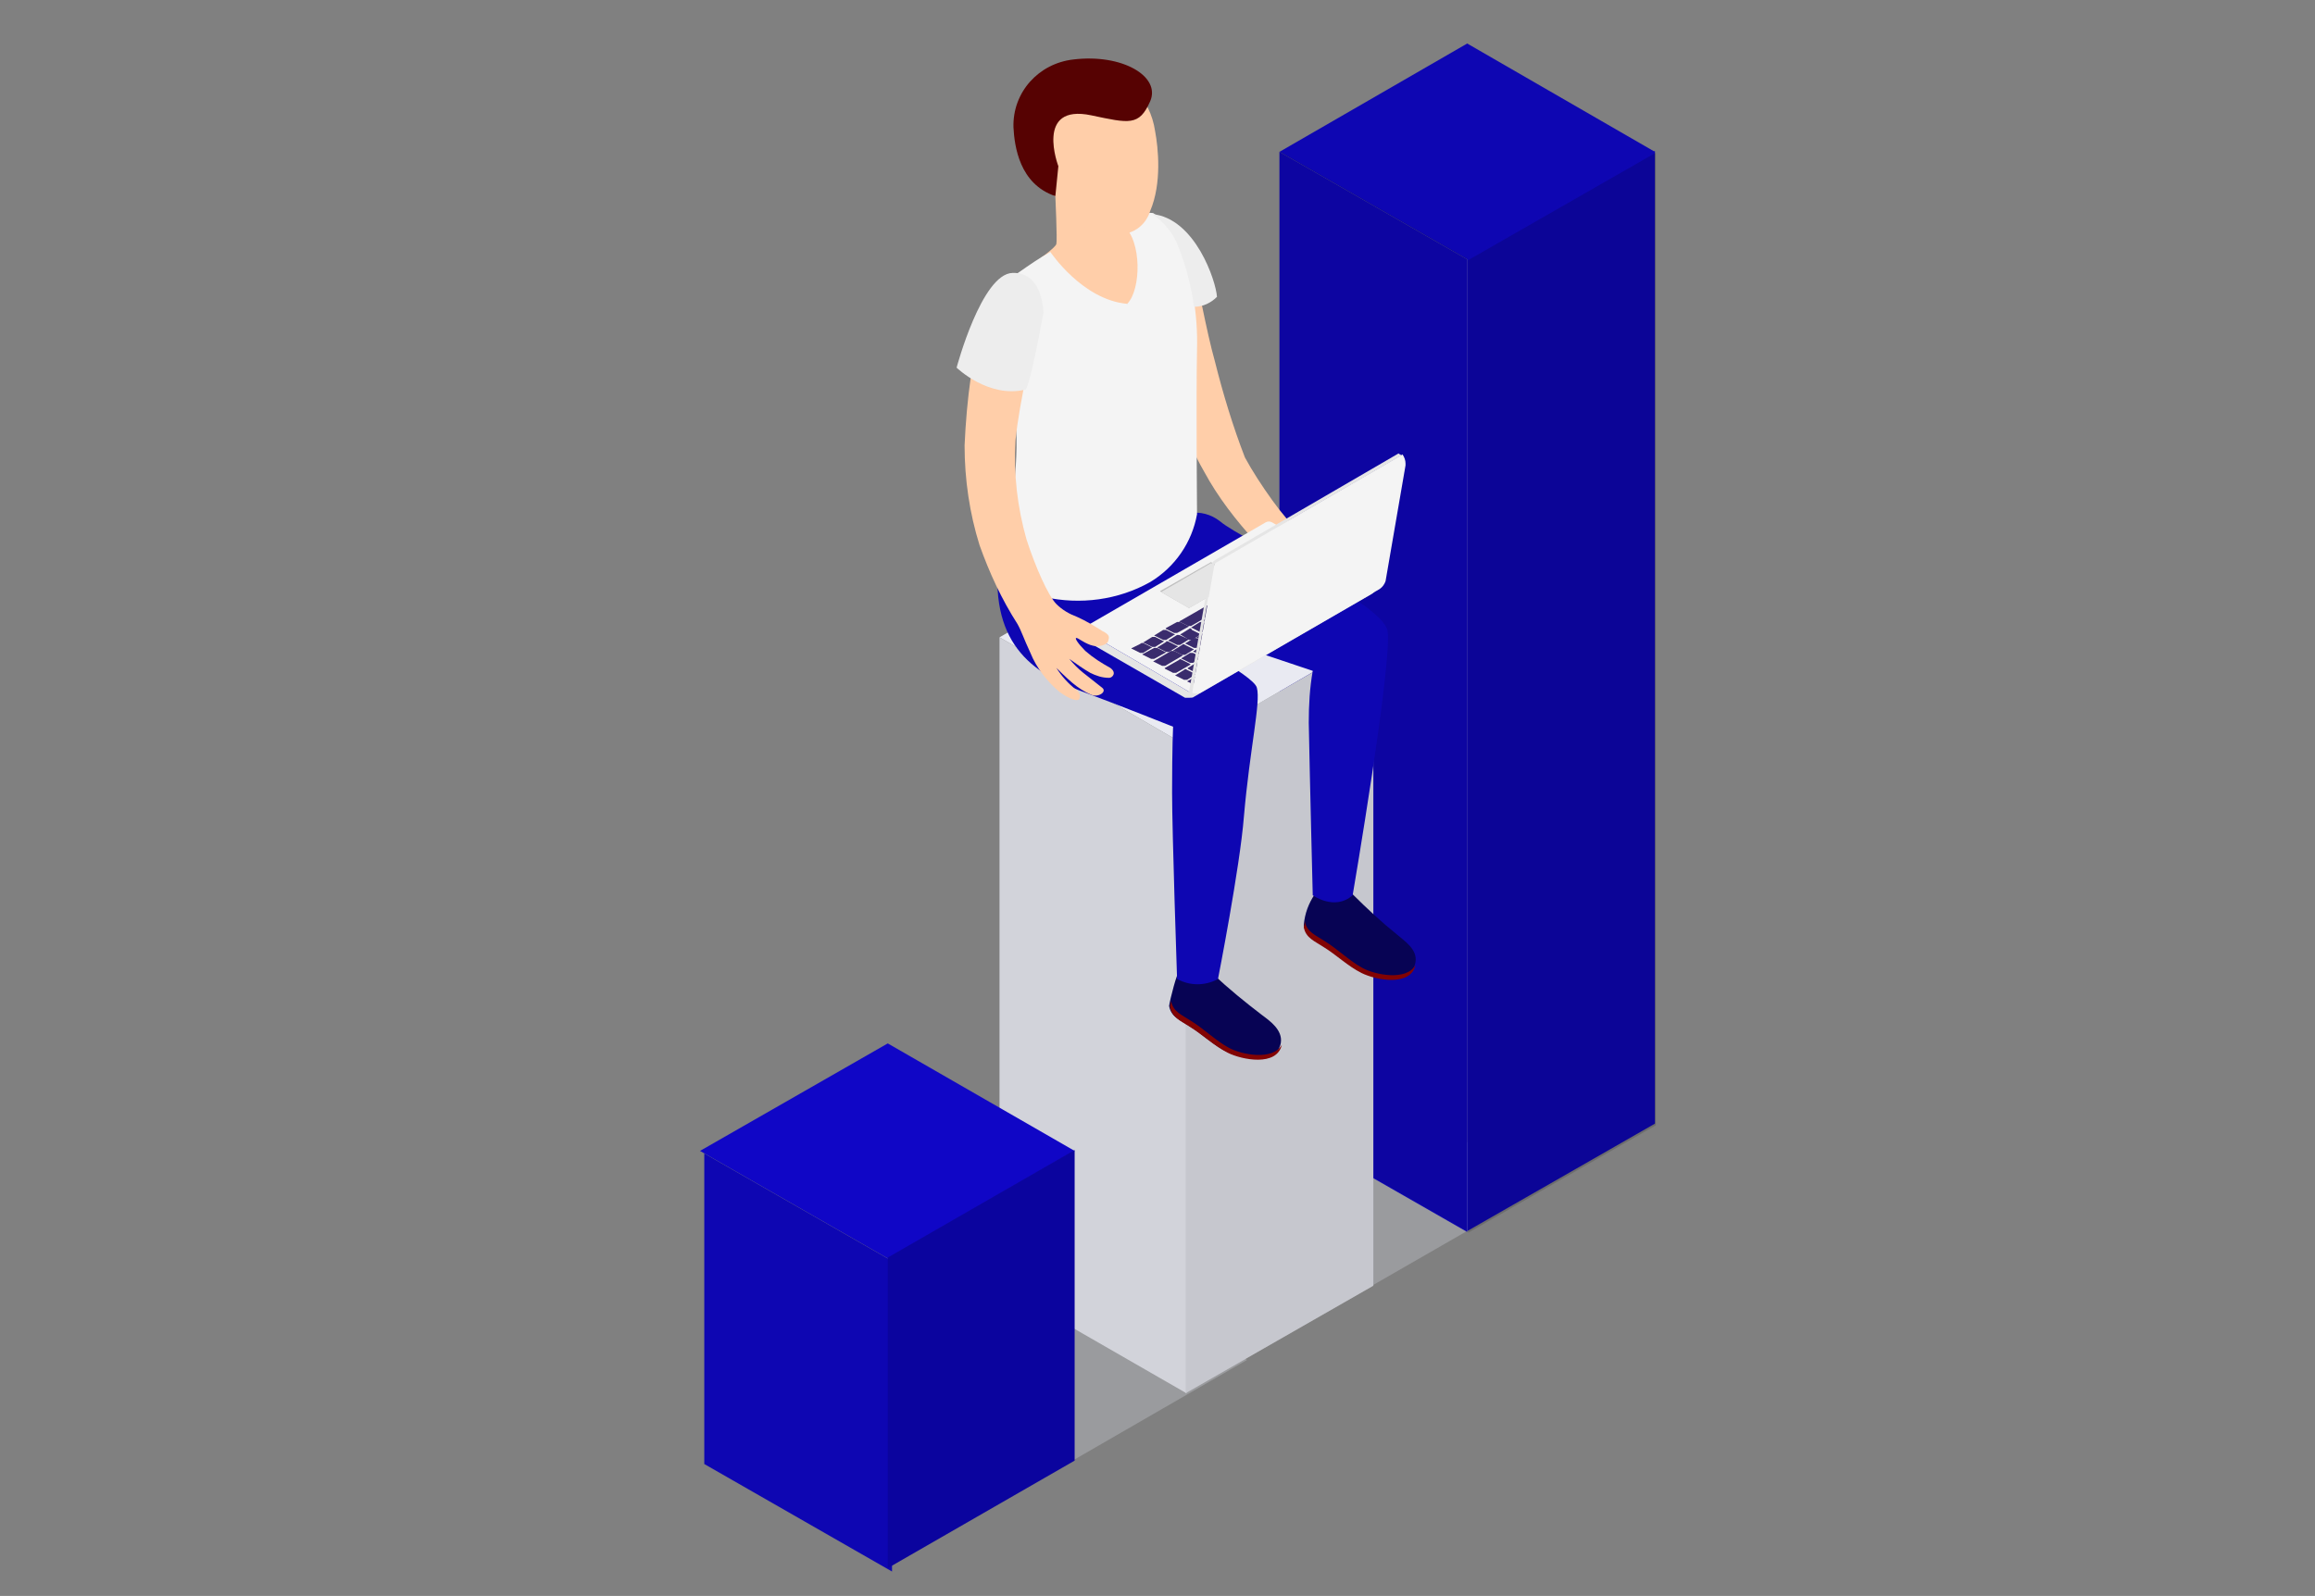 <?xml version="1.0" encoding="utf-8"?>
<!-- Generator: Adobe Illustrator 23.0.0, SVG Export Plug-In . SVG Version: 6.00 Build 0)  -->
<svg version="1.1" id="master-artboard" xmlns="http://www.w3.org/2000/svg" xmlns:xlink="http://www.w3.org/1999/xlink" x="0px"
	 y="0px" viewBox="0 0 1814 1250.9" style="enable-background:new 0 0 1814 1250.9;" xml:space="preserve">
<rect x="0" y="0" width="1814" height="1250.9" fill="#808080" stroke="none"/>
<style type="text/css">
	.st0{fill:#FFFFFF;fill-opacity:0;}
	.st1{opacity:0.3;fill:#D6D8E5;enable-background:new    ;}
	.st2{fill:#0E06B2;}
	.st3{opacity:0.1;enable-background:new    ;}
	.st4{opacity:0.15;enable-background:new    ;}
	.st5{fill:#E9EAF2;}
	.st6{fill:#1006C6;}
	.st7{fill:#0B049E;}
	.st8{fill:#FFCEA9;}
	.st9{fill:#070354;}
	.st10{fill:#820303;}
	.st11{fill:#F4F4F4;}
	.st12{fill:#3A2C6D;}
	.st13{fill:#BFBFBF;}
	.st14{fill:#E5E5E5;}
	.st15{fill:#560202;}
	.st16{fill:#EDEDED;}
	.st17{fill:#CC0700;}
</style>
<rect id="ee-background" y="0" class="st0" width="1814" height="1250.9"/>
<g transform="matrix(6.687, 0, 0, 6.687, 430.829, 0)">
	<title>Business_SVG</title>
	<path class="st1" d="M59.7,172.1l-22-12.7l22-12.6l22,12.6L59.7,172.1z"/>
	<path class="st1" d="M94.6,151.7l-22-12.6l22-12.7l21.9,12.7L94.6,151.7z"/>
	<path class="st2" d="M107.5,30.4l-22-12.6l22-12.7l22,12.7L107.5,30.4z"/>
	<path class="st2" d="M107.5,144.4l-22-12.6v-114l22,12.6V144.4z"/>
	<path class="st3" d="M107.5,144.3l-22-12.6v-114l22,12.6V144.3z"/>
	<path class="st2" d="M129.5,131.7l-22,12.6v-114l22-12.6V131.7z"/>
	<path class="st4" d="M129.6,131.9l-22,12.6v-114l22-12.6V131.9z"/>
	<path class="st5" d="M74.6,87.4L52.7,74.7L74.6,62l22,12.6L74.6,87.4z"/>
	<path class="st5" d="M74.6,163.3l-21.9-12.6v-76l21.9,12.7V163.3z"/>
	<path class="st3" d="M74.6,163.3l-21.9-12.6v-76l21.9,12.7V163.3z"/>
	<path class="st5" d="M96.5,150.7l-22,12.6V87.4l22-12.7V150.7z"/>
	<path class="st4" d="M96.5,150.7l-22,12.6V87.4l22-12.7V150.7z"/>
	<path class="st6" d="M39.6,147.5l-22-12.6l22-12.6l21.9,12.6L39.6,147.5z"/>
	<path class="st2" d="M40.1,184.2l-22-12.6v-36.4l22,12.6V184.2z"/>
	<path class="st7" d="M61.5,171.2l-21.9,12.6v-36.4l21.9-12.6V171.2z"/>
	<g id="Men_11" transform="matrix(1.169, 0, 0, 1.169, 17.624, 4.634)">
		<path id="_Контур_15" class="st8" d="M50.5,43.3c1.4,2.6,3.2,4.9,5.2,7.1c0.6,0.6,4.9-1,4-1.5s-3.7-4.4-5.1-7
			c-1.2-3.1-2.2-6.4-3-9.6c-0.9-3.2-1.7-7.9-2.3-10.2c-0.3-1.7-1.6-3-3.3-3.4c-1.5-0.4-2.6,0.1-2.3,1.9C44.1,24,46.7,36.8,50.5,43.3
			z"/>
		<path class="st9" d="M48,93.5c1.3,1.1,3.3,0.1,3.4,0.2c1.6,1.5,3.2,2.8,4.9,4.1c0.8,0.6,2.1,1.5,1.9,2.8c-0.4,2.3-4,1.6-5.4,0.9
			s-2.5-1.8-3.8-2.6c-0.9-0.6-1.8-0.9-2-2C47.1,96.2,47.8,93.5,48,93.5z"/>
		<path class="st10" d="M47.2,96.4c0.2,1.1,1.1,1.4,2,2c1.3,0.8,2.5,2,3.8,2.7s4.4,1.3,5.3-0.3c-0.5,2.2-4,1.5-5.4,0.8
			s-2.5-1.8-3.8-2.6c-0.9-0.6-1.8-0.9-2-2C47.1,96.7,47.2,96.5,47.2,96.4z"/>
		<path class="st9" d="M61.6,85.7c1.3,1.1,3.7-0.1,3.8,0c1.4,1.4,2.9,2.8,4.4,4c0.8,0.7,2.1,1.5,1.9,2.8c-0.4,2.3-4,1.6-5.4,0.9
			c-1.4-0.7-2.5-1.8-3.8-2.6c-0.9-0.6-1.8-0.9-2-2C60.6,87.6,61,86.6,61.6,85.7z"/>
		<path class="st10" d="M60.6,88.4c0.2,1.1,1.1,1.4,2,2c1.3,0.8,2.5,2,3.8,2.7c1.3,0.7,4.4,1.3,5.3-0.3c-0.5,2.2-4,1.5-5.4,0.8
			c-1.4-0.7-2.5-1.8-3.8-2.6c-0.9-0.6-1.8-0.9-2-2C60.6,88.7,60.6,88.5,60.6,88.4z"/>
		<path id="_Контур_16" class="st2" d="M30.1,50.6c-1.5,9.3,2.6,12.7,8,14.7c3.8,1.4,9.3,3.6,9.3,3.6s-0.1,2-0.1,6.6
			c0,4,0.5,18.7,0.5,18.7c1.3,0.7,2.8,0.7,4.1,0c0,0,2.2-11.2,2.6-16.3c0.6-6.9,1.7-11.4,1.3-12.9c-0.3-1.3-7.8-5-10.2-7l15.8,5.3
			C61.1,65,61,66.7,61,68.5c0.1,5.4,0.4,17.3,0.4,17.3s2.2,1.6,4,0c0,0,4-23.4,3.5-26.5c-0.5-2.9-14.3-8.9-16.8-11
			c-0.9-0.7-2-1-3.1-0.8L30.1,50.6z"/>
		<g id="_Группа_3">
			<g id="_Группа_4">
				<path id="_Контур_17" class="st11" d="M67.9,54.5l-10.6-6.1c-0.2-0.1-0.4-0.1-0.6,0L38.2,59.1L49,65.4L67.9,54.5z"/>
				<path class="st12" d="M48.5,63.2l-0.8,0.5c-0.1,0-0.1,0.1,0,0.1l0.8,0.4c0.1,0,0.2,0,0.3,0l0.8-0.5c0.1,0,0.1-0.1,0-0.1
					l-0.8-0.4C48.7,63.1,48.6,63.1,48.5,63.2z"/>
				<path class="st12" d="M49.7,62.5L48.9,63c-0.1,0,0,0.1,0,0.1l0.8,0.4c0.1,0,0.2,0,0.3,0l0.8-0.5c0.1,0,0.1-0.1,0-0.1L50,62.5
					C49.9,62.4,49.8,62.4,49.7,62.5z"/>
				<path class="st12" d="M50.8,61.8L50,62.3c-0.1,0-0.1,0.1,0,0.1l0.8,0.4c0.1,0,0.2,0,0.3,0l0.8-0.5c0.1,0,0.1-0.1,0-0.1l-0.8-0.4
					C51,61.8,50.9,61.8,50.8,61.8z"/>
				<path class="st12" d="M52,61.2l-0.8,0.5c-0.1,0-0.1,0.1,0,0.1l0.8,0.4c0.1,0,0.2,0,0.3,0l0.8-0.5c0.1,0,0-0.1,0-0.1l-0.8-0.4
					C52.2,61.1,52,61.1,52,61.2z"/>
				<path class="st12" d="M53.1,60.5L52.3,61c-0.1,0-0.1,0.1,0,0.1l0.8,0.4c0.1,0,0.2,0,0.3,0l0.8-0.5c0.1,0,0.1-0.1,0-0.1l-0.8-0.4
					C53.3,60.4,53.2,60.4,53.1,60.5z"/>
				<path class="st12" d="M54.3,59.8l-0.8,0.5c-0.1,0-0.1,0.1,0,0.1l0.8,0.4c0.1,0,0.2,0,0.3,0l0.8-0.5c0.1,0,0.1-0.1,0-0.1
					l-0.8-0.4C54.4,59.8,54.3,59.8,54.3,59.8z"/>
				<path class="st12" d="M55.4,59.2l-0.8,0.5c-0.1,0-0.1,0.1,0,0.1l0.8,0.4c0.1,0,0.2,0,0.3,0l0.8-0.5c0.1,0,0.1-0.1,0-0.1
					l-0.8-0.4C55.6,59.1,55.5,59.1,55.4,59.2z"/>
				<path class="st12" d="M56.5,58.5L55.7,59c-0.1,0-0.1,0.1,0,0.1l0.8,0.4c0.1,0,0.2,0,0.3,0l0.8-0.5c0.1,0,0.1-0.1,0-0.1l-0.8-0.4
					C56.7,58.5,56.6,58.5,56.5,58.5z"/>
				<path class="st12" d="M57.7,57.8l-0.8,0.5c-0.1,0,0,0.1,0,0.1l0.8,0.4c0.1,0,0.2,0,0.3,0l0.8-0.5c0.1,0,0-0.1,0-0.1L58,57.8
					C57.8,57.8,57.8,57.8,57.7,57.8z"/>
				<path class="st12" d="M58.8,57.2L58,57.6c-0.1,0-0.1,0.1,0,0.1l0.8,0.4c0.1,0,0.2,0,0.3,0l0.8-0.5c0.1,0,0-0.1,0-0.1l-0.8-0.4
					C59,57.1,58.9,57.1,58.8,57.2z"/>
				<path class="st12" d="M60,56.5L59.2,57c-0.1,0-0.1,0.1,0,0.1l0.8,0.4c0.1,0,0.2,0,0.3,0l0.8-0.4c0.1,0,0.1-0.1,0-0.1l-0.8-0.4
					C60.1,56.5,60,56.5,60,56.5z"/>
				<path class="st12" d="M61.1,55.9l-0.8,0.5c-0.1,0-0.1,0.1,0,0.1l0.8,0.4c0.1,0,0.2,0,0.3,0l0.8-0.5c0.1,0,0.1-0.1,0-0.1
					l-0.8-0.4C61.3,55.8,61.2,55.8,61.1,55.9z"/>
				<path class="st12" d="M62.2,55.2l-0.8,0.5c-0.1,0-0.1,0.1,0,0.1l0.8,0.4c0.1,0,0.2,0,0.3,0l0.8-0.5c0.1,0,0.1-0.1,0-0.1
					l-0.8-0.4C62.4,55.2,62.3,55.2,62.2,55.2z"/>
				<path class="st12" d="M64,54.2L62.6,55c-0.1,0-0.1,0.1,0,0.1l0.8,0.4c0.1,0,0.2,0,0.3,0l1.3-0.8c0.1,0,0.1-0.1,0-0.1l-0.8-0.4
					C64.1,54.2,64,54.2,64,54.2z"/>
				<path class="st12" d="M49.1,61.5L48.3,62c-0.1,0-0.1,0.1,0,0.1l0.8,0.4c0.1,0,0.2,0,0.3,0l0.8-0.5c0.1,0,0.1-0.1,0-0.1l-0.8-0.4
					C49.3,61.5,49.2,61.5,49.1,61.5z"/>
				<path class="st12" d="M50.3,60.8l-0.8,0.5c-0.1,0-0.1,0.1,0,0.1l0.8,0.4c0.1,0,0.2,0,0.3,0l0.8-0.5c0.1,0,0.1-0.1,0-0.1
					l-0.8-0.4C50.4,60.8,50.3,60.8,50.3,60.8z"/>
				<path class="st12" d="M51.4,60.2l-0.8,0.5c-0.1,0-0.1,0.1,0,0.1l0.8,0.4c0.1,0,0.2,0,0.3,0l0.8-0.5c0.1,0,0-0.1,0-0.1l-0.8-0.4
					C51.6,60.1,51.5,60.1,51.4,60.2z"/>
				<path class="st12" d="M52.6,59.5L51.8,60c-0.1,0-0.1,0.1,0,0.1l0.8,0.4c0.1,0,0.2,0,0.3,0l0.8-0.5c0.1,0,0.1-0.1,0-0.1l-0.8-0.4
					C52.7,59.5,52.6,59.5,52.6,59.5z"/>
				<path class="st12" d="M53.7,58.9l-0.8,0.5c-0.1,0,0,0.1,0,0.1l0.8,0.4c0.1,0,0.2,0,0.3,0l0.8-0.5c0.1,0,0.1-0.1,0-0.1L54,58.9
					C53.9,58.8,53.8,58.8,53.7,58.9z"/>
				<path class="st12" d="M54.8,58.2L54,58.6c-0.1,0-0.1,0.1,0,0.1l0.8,0.4c0.1,0,0.2,0,0.3,0l0.8-0.5c0.1,0,0.1-0.1,0-0.1l-0.8-0.4
					C55,58.1,54.9,58.1,54.8,58.2z"/>
				<path class="st12" d="M56,57.5L55.2,58c-0.1,0-0.1,0.1,0,0.1l0.8,0.4c0.1,0,0.2,0,0.3,0l0.8-0.5c0.1,0,0.1-0.1,0-0.1l-0.8-0.4
					C56.1,57.5,56,57.5,56,57.5z"/>
				<path class="st12" d="M57.1,56.9l-0.8,0.5c-0.1,0,0,0.1,0,0.1l0.8,0.4c0.1,0,0.2,0,0.3,0l0.8-0.5c0.1,0,0.1-0.1,0-0.1l-0.8-0.4
					C57.3,56.9,57.2,56.9,57.1,56.9z"/>
				<path class="st12" d="M58.3,56.2l-0.8,0.5c-0.1,0-0.1,0.1,0,0.1l0.8,0.4c0.1,0,0.2,0,0.3,0l0.8-0.5c0.1,0,0.1-0.1,0-0.1
					l-0.8-0.4C58.4,56.2,58.3,56.2,58.3,56.2z"/>
				<path class="st12" d="M59.4,55.6L58.6,56c-0.1,0-0.1,0.1,0,0.1l0.8,0.4c0.1,0,0.2,0,0.3,0l0.8-0.5c0.1,0,0.1-0.1,0-0.1l-0.8-0.4
					C59.6,55.5,59.5,55.5,59.4,55.6z"/>
				<path class="st12" d="M60.6,54.9l-0.8,0.5c-0.1,0,0,0.1,0,0.1l0.8,0.4c0.1,0,0.2,0,0.3,0l0.8-0.5c0.1,0,0.1-0.1,0-0.1l-0.8-0.4
					C60.7,54.9,60.6,54.9,60.6,54.9z"/>
				<path class="st12" d="M61.7,54.2l-0.8,0.5c-0.1,0-0.1,0.1,0,0.1l0.8,0.4c0.1,0,0.2,0,0.3,0l0.8-0.5c0.1,0,0.1-0.1,0-0.1L62,54.2
					C61.9,54.2,61.8,54.2,61.7,54.2z"/>
				<path class="st12" d="M48,62.2L46.6,63c-0.1,0,0,0.1,0,0.1l0.8,0.4c0.1,0,0.2,0,0.3,0l1.4-0.8c0.1,0,0-0.1,0-0.1l-0.8-0.4
					C48.1,62.1,48.1,62.1,48,62.2z"/>
				<path class="st12" d="M63.9,54.2l-0.8,0.5c-0.1,0-0.2,0-0.2,0L62,54.2c0,0-0.1-0.1,0-0.1l0,0l0,0c0.1,0,0.1-0.1,0-0.1l-0.9-0.5
					c-0.1,0-0.1-0.1,0-0.1l0.5-0.3c0.1,0,0.2,0,0.2,0l0.8,0.5l0.2,0.1l0.1,0.1l0.1,0.1L63.9,54.2C64,54.1,64,54.2,63.9,54.2z"/>
				<path class="st12" d="M44.1,60.6L43.3,61c-0.1,0-0.1,0.1,0,0.1l0.8,0.4c0.1,0,0.2,0,0.3,0l0.8-0.5c0.1,0,0.1-0.1,0-0.1l-0.8-0.4
					C44.3,60.5,44.2,60.5,44.1,60.6z"/>
				<path class="st12" d="M45.3,59.9l-0.8,0.5c-0.1,0-0.1,0.1,0,0.1l0.8,0.4c0.1,0,0.2,0,0.3,0l0.8-0.5c0.1,0,0.1-0.1,0-0.1
					l-0.8-0.4C45.4,59.9,45.3,59.9,45.3,59.9z"/>
				<path class="st12" d="M46.4,59.2l-0.8,0.5c-0.1,0-0.1,0.1,0,0.1l0.8,0.4c0.1,0,0.2,0,0.3,0l0.8-0.5c0.1,0,0.1-0.1,0-0.1
					l-0.8-0.4C46.6,59.2,46.5,59.2,46.4,59.2z"/>
				<path class="st12" d="M56.1,53.6l-0.8,0.5c-0.1,0-0.1,0.1,0,0.1l0.8,0.4c0.1,0,0.2,0,0.3,0l0.8-0.5c0.1,0,0.1-0.1,0-0.1
					l-0.8-0.4C56.3,53.6,56.2,53.6,56.1,53.6z"/>
				<path class="st12" d="M57.2,53l-0.8,0.5c-0.1,0-0.1,0.1,0,0.1l0.8,0.4c0.1,0,0.2,0,0.3,0l0.8-0.5c0.1,0,0.1-0.1,0-0.1L57.5,53
					C57.4,53,57.3,53,57.2,53z"/>
				<path class="st12" d="M58.4,52.3l-0.8,0.5c-0.1,0-0.1,0.1,0,0.1l0.8,0.4c0.1,0,0.2,0,0.3,0l0.8-0.5c0.1,0,0.1-0.1,0-0.1
					l-0.8-0.4C58.5,52.3,58.4,52.3,58.4,52.3z"/>
				<path class="st12" d="M59.5,51.7l-0.8,0.5c-0.1,0-0.1,0.1,0,0.1l0.8,0.4c0.1,0,0.2,0,0.3,0l0.8-0.5c0.1,0,0-0.1,0-0.1l-0.8-0.4
					C59.7,51.6,59.6,51.6,59.5,51.7z"/>
				<path class="st12" d="M47.8,58.4L46.7,59c-0.1,0,0,0.1,0,0.1l0.8,0.4c0.1,0,0.2,0,0.3,0l1.1-0.6c0.1,0,0.1-0.1,0-0.1l-0.8-0.4
					C48,58.4,47.9,58.4,47.8,58.4z"/>
				<path class="st12" d="M55,54.3l-1.1,0.6c-0.1,0-0.1,0.1,0,0.1l0.8,0.4c0.1,0,0.2,0,0.3,0l1.1-0.6c0.1,0,0.1-0.1,0-0.1l-0.8-0.4
					C55.1,54.3,55,54.3,55,54.3z"/>
				<path class="st12" d="M53.5,55.2l-5.4,3.1c-0.1,0-0.1,0.1,0,0.1l0.8,0.4c0.1,0,0.2,0,0.3,0l5.4-3.1c0.1,0,0.1-0.1,0-0.1
					l-0.8-0.4C53.7,55.1,53.6,55.1,53.5,55.2z"/>
				<path class="st12" d="M48.3,60.7l-0.8,0.5c-0.1,0-0.1,0.1,0,0.1l0.8,0.4c0.1,0,0.2,0,0.3,0l0.8-0.5c0.1,0,0.1-0.1,0-0.1
					l-0.8-0.4C48.5,60.6,48.4,60.6,48.3,60.7z"/>
				<path class="st12" d="M49.5,60l-0.8,0.5c-0.1,0-0.1,0.1,0,0.1l0.8,0.4c0.1,0,0.2,0,0.3,0l0.8-0.5c0.1,0,0.1-0.1,0-0.1L49.7,60
					C49.6,60,49.5,60,49.5,60z"/>
				<path class="st12" d="M50.6,59.4l-0.8,0.5c-0.1,0,0,0.1,0,0.1l0.8,0.4c0.1,0,0.2,0,0.3,0l0.8-0.5c0.1,0,0.1-0.1,0-0.1l-0.8-0.4
					C50.8,59.3,50.7,59.3,50.6,59.4z"/>
				<path class="st12" d="M51.8,58.7L51,59.2c-0.1,0,0,0.1,0,0.1l0.8,0.4c0.1,0,0.2,0,0.3,0l0.8-0.5c0.1,0,0.1-0.1,0-0.1L52,58.7
					C51.9,58.7,51.8,58.7,51.8,58.7z"/>
				<path class="st12" d="M52.9,58.1l-0.8,0.5c-0.1,0,0,0.1,0,0.1l0.8,0.4c0.1,0,0.2,0,0.3,0l0.8-0.5c0.1,0,0.1-0.1,0-0.1l-0.8-0.4
					C53.1,58,53,58,52.9,58.1z"/>
				<path class="st12" d="M54,57.4l-0.8,0.5c-0.1,0,0,0.1,0,0.1l0.8,0.4c0.1,0,0.2,0,0.3,0L55,58c0.1,0,0.1-0.1,0-0.1l-0.8-0.4
					C54.2,57.4,54.1,57.4,54,57.4z"/>
				<path class="st12" d="M55.2,56.7l-0.8,0.5c-0.1,0,0,0.1,0,0.1l0.8,0.4c0.1,0,0.2,0,0.3,0l0.8-0.5c0.1,0,0-0.1,0-0.1l-0.8-0.4
					C55.3,56.7,55.3,56.7,55.2,56.7z"/>
				<path class="st12" d="M56.3,56.1l-0.8,0.5c-0.1,0,0,0.1,0,0.1l0.8,0.4c0.1,0,0.2,0,0.3,0l0.8-0.5c0.1,0,0-0.1,0-0.1l-0.8-0.4
					C56.5,56,56.4,56,56.3,56.1z"/>
				<path class="st12" d="M57.5,55.4l-0.8,0.5c-0.1,0,0,0.1,0,0.1l0.8,0.4c0.1,0,0.2,0,0.3,0l0.8-0.5c0.1,0,0-0.1,0-0.1l-0.8-0.4
					C57.6,55.4,57.5,55.4,57.5,55.4z"/>
				<path class="st12" d="M58.6,54.8l-0.8,0.5c-0.1,0-0.1,0.1,0,0.1l0.8,0.4c0.1,0,0.2,0,0.3,0l0.8-0.5c0.1,0,0-0.1,0-0.1l-0.8-0.4
					C58.8,54.7,58.7,54.7,58.6,54.8z"/>
				<path class="st12" d="M59.7,54.1l-0.8,0.5c-0.1,0-0.1,0.1,0,0.1l0.8,0.4c0.1,0,0.2,0,0.3,0l0.8-0.5c0.1,0,0-0.1,0-0.1L60,54.2
					C59.9,54.1,59.8,54.1,59.7,54.1z"/>
				<path class="st12" d="M60.9,53.4l-0.8,0.5c-0.1,0-0.1,0.1,0,0.1l0.8,0.4c0.1,0,0.2,0,0.3,0l0.8-0.5c0.1,0,0-0.1,0-0.1l-0.8-0.4
					C61.1,53.4,61,53.4,60.9,53.4z"/>
				<path class="st12" d="M47.2,61.3l-1.7,1c-0.1,0-0.1,0.1,0,0.1l0.8,0.4c0.1,0,0.2,0,0.3,0l1.7-1c0.1,0,0.1-0.1,0-0.1l-0.8-0.4
					C47.4,61.3,47.3,61.3,47.2,61.3z"/>
				<path class="st12" d="M46.7,60.4l-0.8,0.5c-0.1,0-0.1,0.1,0,0.1l0.8,0.4c0.1,0,0.2,0,0.3,0l0.8-0.5c0.1,0,0.1-0.1,0-0.1L47,60.4
					C46.8,60.3,46.7,60.3,46.7,60.4z"/>
				<path class="st12" d="M47.8,59.7L47,60.2c-0.1,0-0.1,0.1,0,0.1l0.8,0.4c0.1,0,0.2,0,0.3,0l0.8-0.5c0.1,0,0.1-0.1,0-0.1L48,59.7
					C48,59.7,47.9,59.7,47.8,59.7z"/>
				<path class="st12" d="M49,59.1l-0.8,0.5c-0.1,0-0.1,0.1,0,0.1l0.8,0.5c0.1,0,0.2,0,0.3,0l0.8-0.5c0.1,0,0.1-0.1,0-0.1l-0.8-0.4
					C49.2,59,49.1,59,49,59.1z"/>
				<path class="st12" d="M50.1,58.4l-0.8,0.5c-0.1,0-0.1,0.1,0,0.1l0.8,0.4c0.1,0,0.2,0,0.3,0l0.8-0.5c0.1,0,0.1-0.1,0-0.1
					l-0.8-0.4C50.3,58.4,50.2,58.4,50.1,58.4z"/>
				<path class="st12" d="M51.2,57.7l-0.8,0.5c-0.1,0-0.1,0.1,0,0.1l0.8,0.4c0.1,0,0.2,0,0.3,0l0.8-0.5c0.1,0,0.1-0.1,0-0.1
					l-0.8-0.4C51.4,57.7,51.3,57.7,51.2,57.7z"/>
				<path class="st12" d="M52.4,57.1l-0.8,0.5c-0.1,0-0.1,0.1,0,0.1l0.8,0.4c0.1,0,0.2,0,0.3,0l0.8-0.5c0.1,0,0.1-0.1,0-0.1
					l-0.8-0.4C52.5,57,52.4,57,52.4,57.1z"/>
				<path class="st12" d="M53.5,56.4l-0.8,0.5c-0.1,0-0.1,0.1,0,0.1l0.8,0.4c0.1,0,0.2,0,0.3,0l0.8-0.5c0.1,0,0.1-0.1,0-0.1
					l-0.8-0.4C53.7,56.4,53.6,56.4,53.5,56.4z"/>
				<path class="st12" d="M54.6,55.8l-0.8,0.5c-0.1,0-0.1,0.1,0,0.1l0.8,0.4c0.1,0,0.2,0,0.3,0l0.8-0.5c0.1,0,0.1-0.1,0-0.1
					l-0.8-0.4C54.8,55.7,54.7,55.7,54.6,55.8z"/>
				<path class="st12" d="M55.8,55.1L55,55.6c-0.1,0-0.1,0.1,0,0.1l0.8,0.4c0.1,0,0.2,0,0.3,0l0.8-0.5c0.1,0,0.1-0.1,0-0.1L56,55.1
					C56,55.1,55.9,55.1,55.8,55.1z"/>
				<path class="st12" d="M57,54.4l-0.8,0.5c-0.1,0-0.1,0.1,0,0.1l0.8,0.4c0.1,0,0.2,0,0.3,0L58,55c0.1,0,0.1-0.1,0-0.1l-0.8-0.4
					C57.1,54.4,57,54.4,57,54.4z"/>
				<path class="st12" d="M58.1,53.8l-0.8,0.5c-0.1,0-0.1,0.1,0,0.1l0.8,0.4c0.1,0,0.2,0,0.3,0l0.8-0.5c0.1,0,0.1-0.1,0-0.1
					l-0.8-0.4C58.2,53.8,58.1,53.8,58.1,53.8z"/>
				<path class="st12" d="M60.6,52.3l-2.2,1.3c-0.1,0-0.1,0.1,0,0.1l0.8,0.4c0.1,0,0.2,0,0.3,0l2.2-1.3c0.1,0,0.1-0.1,0-0.1
					l-0.8-0.4C60.8,52.3,60.7,52.3,60.6,52.3z"/>
				<path class="st12" d="M45.5,61l-1.1,0.6c-0.1,0-0.1,0.1,0,0.1l0.8,0.4c0.1,0,0.2,0,0.3,0l1.1-0.6c0.1,0,0.1-0.1,0-0.1L45.8,61
					C45.7,61,45.6,61,45.5,61z"/>
				<path class="st12" d="M65.1,54.9l-16.2,9.4c-0.1,0-0.1,0.1,0,0.1l0.4,0.2c0.1,0,0.2,0,0.3,0l16.2-9.4c0.1,0,0.1-0.1,0-0.1
					l-0.4-0.2C65.2,54.9,65.2,54.9,65.1,54.9z"/>
				<path id="_Контур_18" class="st13" d="M46.1,55.3l0.1,0.1L49,57l5-2.9h0.1l-2.9-1.7L46.1,55.3z"/>
				<path id="_Контур_19" class="st14" d="M46.2,55.4L49,57l5-2.9l-2.8-1.6L46.2,55.4z"/>
				<path id="_Контур_20" class="st14" d="M38.2,59.1v0.3c0,0.4,0.2,0.7,0.5,0.9l9.9,5.7c0.1,0,0.3,0,0.4,0
					c0.2,0,0.4,0,0.5-0.1l17.8-10.3c0.3-0.2,0.5-0.5,0.5-0.9v-0.3L49,65.4L38.2,59.1z"/>
				<path id="_Контур_21" class="st11" d="M49.3,65.5c0.3,0.1,0.7,0.1,1-0.1l17.8-10.3c0.3-0.2,0.5-0.5,0.6-0.8l2-11.6
					c0-0.1,0-0.1,0-0.2c0-0.3-0.1-0.6-0.3-0.9L51.9,52.3c-0.2,0.1-0.4,0.4-0.4,0.6L49.3,65.5z"/>
				<path id="_Контур_22" class="st14" d="M49,65.4L49,65.4l0.3,0.2L51.4,53c0-0.3,0.2-0.5,0.4-0.6l18.5-10.7
					c-0.1-0.1-0.2-0.1-0.3-0.2L51.6,52.2c-0.2,0.1-0.4,0.4-0.4,0.6L49,65.4z"/>
			</g>
		</g>
		<path id="_Контур_23" class="st8" d="M35.6,15.7c0,0,0.2,4.4,0.1,4.8s-2,1.7-2.6,2.2s3,4,4.8,4.8s7.3-1.3,7.4-4
			s-1-5-1.8-5.2S35.6,15.7,35.6,15.7z"/>
		<path id="_Контур_24" class="st11" d="M35.1,21.3c0,0,3.2,4.8,7.7,5.2c1.4-1.4,1.5-6.3-0.4-7.9c0,0,1.8-1.4,3-1.2
			c1.3,0.8,2.3,2,2.8,3.5c1.1,3.3,1.7,6.7,1.6,10.2c-0.1,4.7,0,16.5,0,16.5c-0.5,2.8-2.2,5.3-4.7,6.8c-3.2,1.8-7,2.3-10.6,1.5
			c-1.8-0.4-3.3-1.7-3.9-3.4c0.2-3.3,1.5-10,1-14.2c-0.5-4.2-1.4-7.2-1.7-10.5s0.4-3.3,2.1-4.5C33,22.6,34,21.9,35.1,21.3z"/>
		<path id="_Контур_25" class="st8" d="M40.3,59.3c-0.8-0.5-1.6-1-2.5-1.4c-0.8-0.3-1.5-0.7-2.1-1.3c-0.8-0.8-2.1-3.7-3-6.5
			c-0.9-3.2-1.3-6.5-1.1-9.9c0.4-4,1.8-9.6,2.2-11.8s-0.4-3.2-1.4-4c-1.3-1-3-0.6-3.9,2.7c-1.2,4.4-1.8,9-2,13.6
			c0,3.4,0.5,6.8,1.5,10c1,2.8,2.2,5.4,3.8,7.9c0.4,0.7,0.6,1.4,1.3,2.9c0.6,1.5,1.7,2.9,2.9,3.9c1.1,0.8,1.7,0.9,1.9,0.8
			s0.3-0.6-0.2-1c-0.8-0.6-1.5-1.4-2-2.2c0,0,1,1,1.6,1.5c0.6,0.5,1.2,0.9,1.9,1.2c0.7,0.3,1.6-0.3,1.1-0.7s-0.9-0.7-1.9-1.5
			c-0.5-0.4-1-0.9-1.4-1.4c0.7,0.5,1.4,1,2.1,1.4c0.6,0.3,1.2,0.5,1.9,0.5c0.3,0,0.8-0.5,0.1-1c-0.9-0.5-1.7-1-2.5-1.7
			c-0.7-0.7-1.1-1.3-0.9-1.3s0.6,0.4,1.4,0.7s1.7,0,1.8-0.4S41.1,59.7,40.3,59.3z"/>
		<path id="_Контур_26" class="st8" d="M45.6,9.2L45.6,9.2c-0.5-3.4-3-6-6.5-5.8c-3.8,0.2-6.6,3.4-6.4,7.2l0,0
			c0.1,2.1,1.2,4,3,5.2c0.1,0.5,0.3,1,0.5,1.5c1.2,1.5,5,2.4,6.1,2.2c1.3-0.1,2.4-1,2.8-2.3C46.3,14.4,45.9,10.8,45.6,9.2z"/>
		<path class="st15" d="M35.6,15.7L35.6,15.7l0.3-3c0,0-2.4-6.3,3.3-5.1C43,8.4,44,8.7,45.1,6.2S42.3,1.4,37.4,2
			c-3.5,0.4-6.1,3.3-6,6.8C31.5,10.7,32,14.5,35.6,15.7z"/>
		<path class="st16" d="M25.7,32.9c0,0,3.2,3.1,6.9,2.2c0.5-0.4,1.8-7.7,1.8-7.7s0-4.1-3.1-4S25.7,32.9,25.7,32.9z"/>
		<path class="st16" d="M49.5,26.8c0.9,0,1.7-0.4,2.3-1c-0.1-1.6-2.2-7.9-6.5-8.3c1.2,0.8,2.1,1.9,2.6,3.2
			C48.7,22.7,49.2,24.7,49.5,26.8z"/>
		<path class="st15" d="M-58.9-24.6"/>
		<path class="st10" d="M48.2,98"/>
		<path class="st10" d="M137.7,103.6"/>
	</g>
	<path d="M69.1,34.6L69.1,34.6"/>
	<path d="M84.8,49L84.8,49"/>
	<path d="M27.6,132.2L27.6,132.2"/>
	<path d="M49.9,213.5L49.9,213.5l-1-46.7"/>
	<path class="st17" d="M-74.9,119"/>
</g>
</svg>
